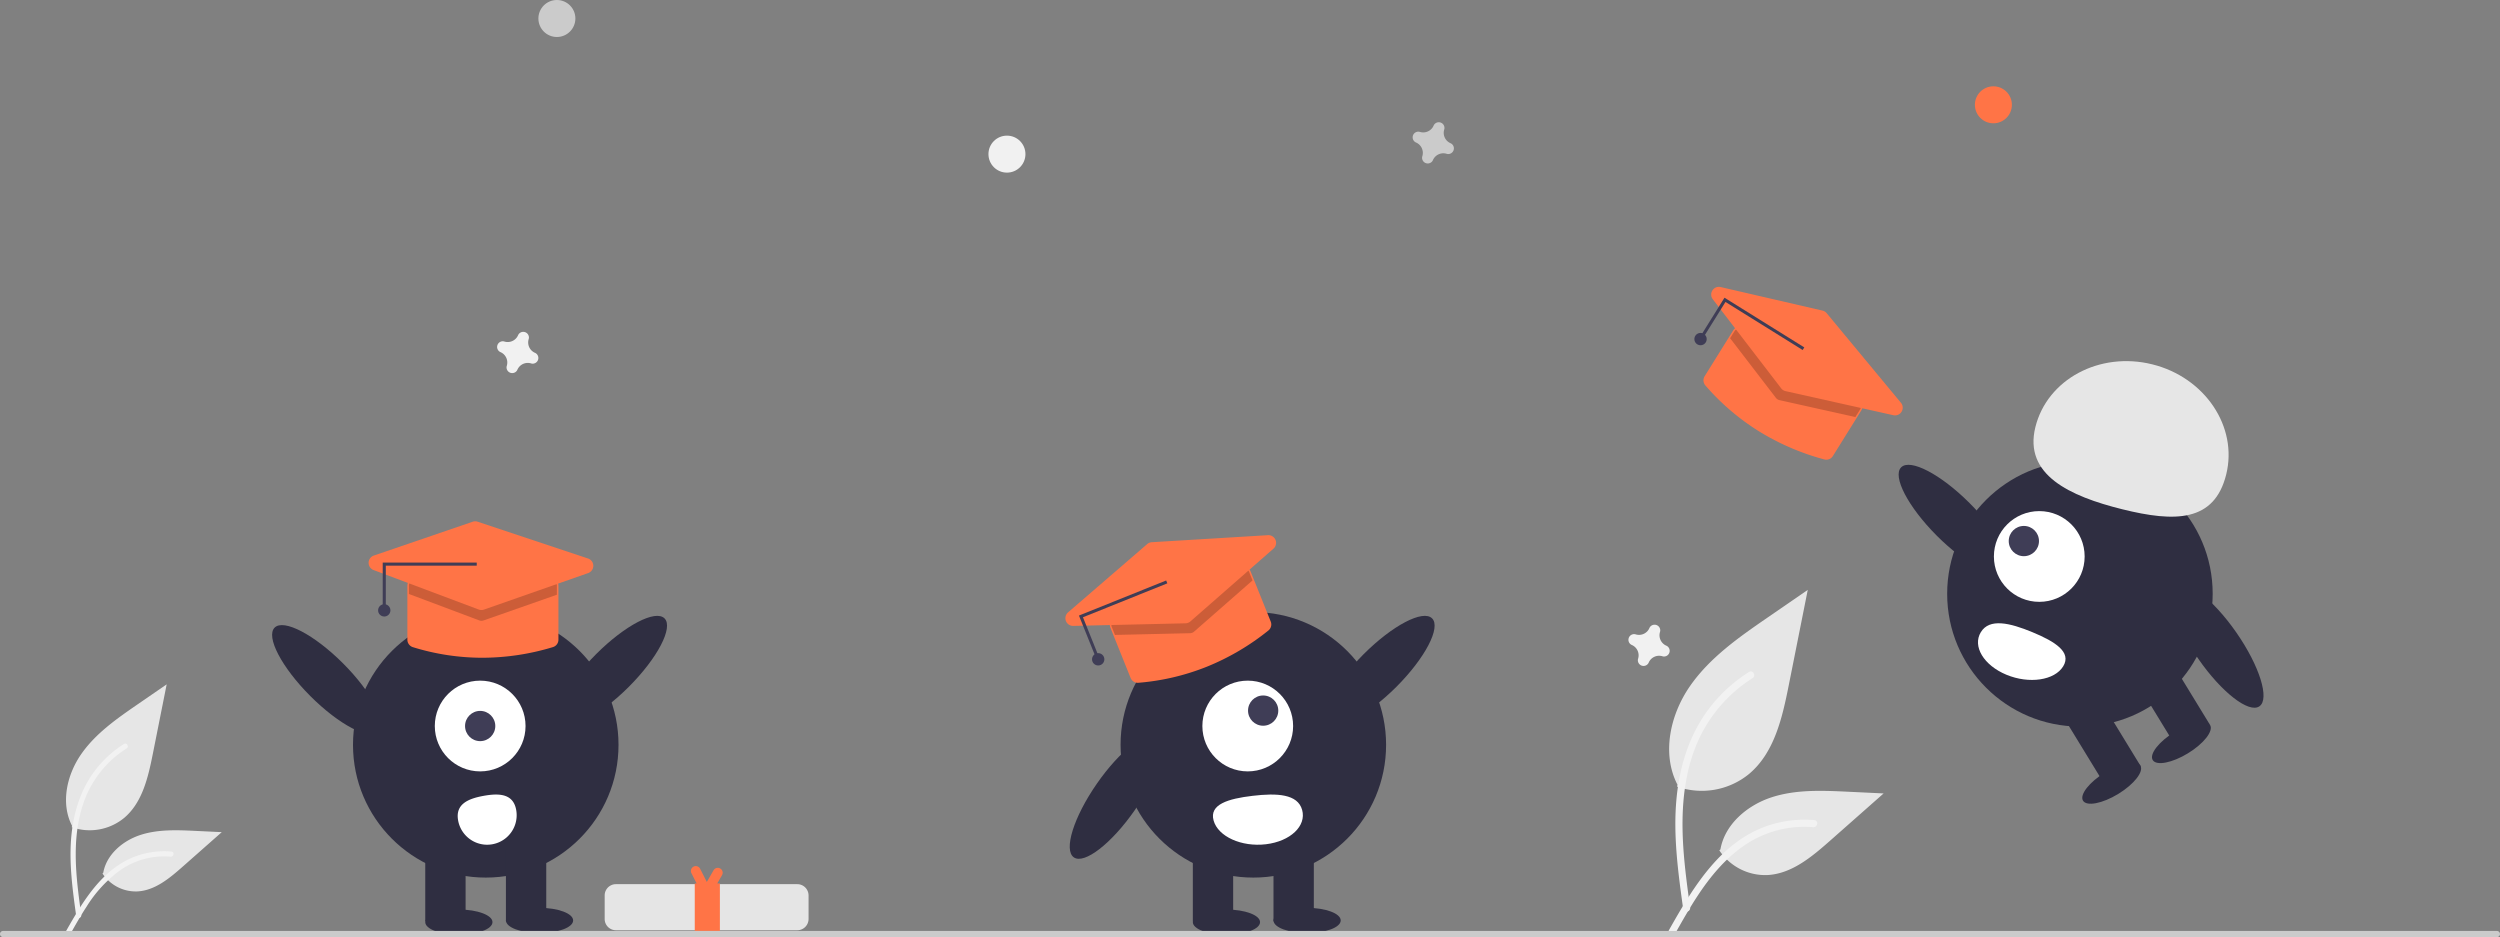 <svg role="img" xmlns:xlink="http://www.w3.org/1999/xlink" viewBox="0 0 811 304" height="304" width="811" xmlns="http://www.w3.org/2000/svg"><rect x="0" y="0" width="811" height="304" fill="#808080" stroke="none"/><path fill="#e6e6e6" transform="translate(-194.5 -298)" d="M217.772,566.343a17.584,17.584,0,0,0,16.98-2.991c5.947-4.992,7.812-13.214,9.329-20.828L248.569,520l-9.395,6.469c-6.757,4.652-13.666,9.454-18.343,16.192s-6.719,15.938-2.961,23.229" data-name="Path 438" id="b659e8b5-7e24-4e9b-ab8e-27842b197401-1097"></path><path fill="#f2f2f2" transform="translate(-194.5 -298)" d="M219.222,595.18c-1.183-8.615-2.399-17.342-1.568-26.049.737-7.733,3.096-15.285,7.9-21.48a35.733,35.733,0,0,1,9.168-8.308c.917-.578,1.76.874.848,1.45a33.97,33.97,0,0,0-13.438,16.212c-2.925,7.441-3.395,15.552-2.891,23.456.305,4.78.952,9.528,1.602,14.271a.87.87,0,0,1-.587,1.033.845.845,0,0,1-1.033-.587Z" data-name="Path 439" id="bfce889d-851c-4599-b1ba-72c9c39792e6-1098"></path><path fill="#e6e6e6" transform="translate(-194.5 -298)" d="M227.734,581.356a12.944,12.944,0,0,0,11.279,5.823c5.711-.271,10.47-4.255,14.754-8.039l12.673-11.19-8.387-.401c-6.032-.289-12.219-.56-17.964,1.302s-11.043,6.337-12.094,12.284" data-name="Path 442" id="ac886c1d-ef9d-4a77-9e33-50e4cbfa9f0b-1099"></path><path fill="#f2f2f2" transform="translate(-194.5 -298)" d="M215.88,600.133c5.693-10.073,12.296-21.268,24.095-24.847a26.888,26.888,0,0,1,10.134-1.046c1.076.093.807,1.751-.267,1.659a24.979,24.979,0,0,0-16.173,4.279A42.038,42.038,0,0,0,222.553,592.173c-1.841,2.803-3.49,5.726-5.139,8.644C216.888,601.75,215.347,601.076,215.88,600.133Z" data-name="Path 443" id="f8957600-c762-4aa2-be12-aeea5f20d384-1100"></path><path fill="#e6e6e6" transform="translate(-194.5 -298)" d="M738.527,553.176a24.215,24.215,0,0,0,23.383-4.119c8.19-6.874,10.758-18.196,12.847-28.682l6.18-31.017-12.938,8.908c-9.305,6.406-18.818,13.019-25.26,22.298s-9.252,21.947-4.078,31.988" data-name="Path 438" id="f5e70a17-e793-41c1-a2dd-69237c970f4c-1101"></path><path fill="#f2f2f2" transform="translate(-194.5 -298)" d="M740.524,592.886c-1.628-11.864-3.304-23.881-2.159-35.872,1.015-10.649,4.264-21.049,10.878-29.579a49.206,49.206,0,0,1,12.625-11.44c1.262-.796,2.424,1.204,1.167,1.997a46.779,46.779,0,0,0-18.504,22.326c-4.029,10.246-4.675,21.416-3.982,32.3.419,6.582,1.311,13.121,2.206,19.653a1.198,1.198,0,0,1-.808,1.423,1.163,1.163,0,0,1-1.423-.808Z" data-name="Path 439" id="b90780e1-a28a-4a8c-9c47-a4f5fb7f1aa8-1102"></path><path fill="#e6e6e6" transform="translate(-194.5 -298)" d="M752.246,573.85a17.825,17.825,0,0,0,15.531,8.019c7.864-.373,14.418-5.86,20.317-11.07l17.452-15.409-11.55-.553c-8.306-.398-16.827-.771-24.738,1.793s-15.208,8.726-16.654,16.915" data-name="Path 442" id="b244f669-d0df-4dab-b5dc-a763144460fd-1103"></path><path fill="#f2f2f2" transform="translate(-194.5 -298)" d="M735.922,599.706c7.84-13.871,16.932-29.288,33.181-34.216a37.026,37.026,0,0,1,13.955-1.441c1.482.128,1.112,2.412-.367,2.285a34.398,34.398,0,0,0-22.272,5.892c-6.28,4.275-11.17,10.218-15.308,16.519-2.535,3.861-4.806,7.884-7.076,11.903C737.309,601.933,735.188,601.005,735.922,599.706Z" data-name="Path 443" id="e7416fa3-7efb-4d63-8b89-2e15a53e835a-1104"></path><path style="isolation:isolate" fill="#cbcbcb" transform="translate(-194.5 -298)" d="M665.049,344.456a3.675,3.675,0,0,1-2.047-4.441,1.766,1.766,0,0,0,.08-.408h0a1.843,1.843,0,0,0-3.31-1.221h0a1.766,1.766,0,0,0-.204.362,3.675,3.675,0,0,1-4.441,2.047,1.765,1.765,0,0,0-.408-.08h0a1.843,1.843,0,0,0-1.221,3.31h0a1.766,1.766,0,0,0,.362.204,3.675,3.675,0,0,1,2.047,4.441,1.766,1.766,0,0,0-.08.408h0A1.843,1.843,0,0,0,659.137,350.3h0a1.766,1.766,0,0,0,.204-.362,3.675,3.675,0,0,1,4.441-2.047,1.767,1.767,0,0,0,.408.08h0a1.843,1.843,0,0,0,1.221-3.31h0A1.767,1.767,0,0,0,665.049,344.456Z"></path><path style="isolation:isolate" fill="#f1f1f1" transform="translate(-194.5 -298)" d="M735.049,507.456a3.675,3.675,0,0,1-2.047-4.441,1.766,1.766,0,0,0,.08-.408h0a1.843,1.843,0,0,0-3.31-1.221h0a1.766,1.766,0,0,0-.204.362,3.675,3.675,0,0,1-4.441,2.047,1.765,1.765,0,0,0-.408-.08h0a1.843,1.843,0,0,0-1.221,3.31h0a1.766,1.766,0,0,0,.362.204,3.675,3.675,0,0,1,2.047,4.441,1.766,1.766,0,0,0-.08.408h0A1.843,1.843,0,0,0,729.137,513.3h0a1.766,1.766,0,0,0,.204-.362,3.675,3.675,0,0,1,4.441-2.047,1.767,1.767,0,0,0,.408.08h0a1.843,1.843,0,0,0,1.221-3.31h0A1.767,1.767,0,0,0,735.049,507.456Z"></path><path style="isolation:isolate" fill="#f1f1f1" transform="translate(-194.5 -298)" d="M368.049,412.456a3.675,3.675,0,0,1-2.047-4.441,1.766,1.766,0,0,0,.08-.408h0a1.843,1.843,0,0,0-3.31-1.221h0a1.766,1.766,0,0,0-.204.362,3.675,3.675,0,0,1-4.441,2.047,1.765,1.765,0,0,0-.408-.08h0a1.843,1.843,0,0,0-1.221,3.31h0a1.766,1.766,0,0,0,.362.204,3.675,3.675,0,0,1,2.047,4.441,1.766,1.766,0,0,0-.08.408h0A1.843,1.843,0,0,0,362.137,418.3h0a1.766,1.766,0,0,0,.204-.362,3.675,3.675,0,0,1,4.441-2.047,1.767,1.767,0,0,0,.408.08h0a1.843,1.843,0,0,0,1.221-3.31h0A1.767,1.767,0,0,0,368.049,412.456Z"></path><circle style="isolation:isolate" fill="#f1f1f1" r="6" cy="50" cx="326.654"></circle><circle fill="#ff7446" r="6" cy="34" cx="646.654"></circle><circle fill="#cbcbcb" r="6" cy="6" cx="180.654"></circle><circle fill="#2f2e41" r="43.067" cy="241.623" cx="157.58"></circle><rect fill="#2f2e41" height="23.442" width="13.084" y="275.423" x="137.954"></rect><rect fill="#2f2e41" height="23.442" width="13.084" y="275.423" x="164.122"></rect><ellipse fill="#2f2e41" ry="4.089" rx="10.903" cy="299.137" cx="148.857"></ellipse><ellipse fill="#2f2e41" ry="4.089" rx="10.903" cy="298.592" cx="175.025"></ellipse><ellipse fill="#2f2e41" transform="translate(-443.888 131.258) rotate(-45.022)" ry="7.501" rx="23.892" cy="515.502" cx="393.184"></ellipse><ellipse fill="#2f2e41" transform="translate(-473.069 66.113) rotate(-44.978)" ry="23.892" rx="7.501" cy="518.502" cx="300.478"></ellipse><circle fill="#fff" r="14.719" cy="235.52" cx="155.768"></circle><circle fill="#3f3d56" r="4.906" cy="235.52" cx="155.768"></circle><path fill="#fff" transform="translate(-194.5 -298)" d="M361.952,560.743a9.572,9.572,0,0,1-18.835,3.429h0l-.003-.018c-.942-5.202,3.08-7.043,8.283-7.985S361.011,555.541,361.952,560.743Z"></path><path fill="#e5e5e5" transform="translate(-194.5 -298)" d="M394.31,584.823a3.66,3.66,0,0,0-3.656,3.656v7.637a3.66,3.66,0,0,0,3.656,3.656l58.83,0a3.66,3.66,0,0,0,3.656-3.656v-7.637a3.66,3.66,0,0,0-3.656-3.656Z"></path><path fill="#ff7446" transform="translate(-194.5 -298)" d="M428.142,579.737a1.586,1.586,0,0,0-2.166.58l-2.186,3.787-2.142-4.234a1.586,1.586,0,1,0-2.829,1.432l1.667,3.295h-.611V600h8.155l0-15.403h-.862l1.555-2.694A1.586,1.586,0,0,0,428.142,579.737Z"></path><path fill="#ff7446" transform="translate(-194.5 -298)" d="M350.971,511.375a76.085,76.085,0,0,1-22.565-3.447,2.529,2.529,0,0,1-1.752-2.397V488a2.503,2.503,0,0,1,2.5-2.5h44a2.503,2.503,0,0,1,2.5,2.5v17.52a2.506,2.506,0,0,1-1.779,2.399A79.185,79.185,0,0,1,350.971,511.375Z"></path><path opacity="0.2" transform="translate(-194.5 -298)" d="M375.154,488v2.93l-23.81,8.35a2.016,2.016,0,0,1-1.37-.02l-22.82-8.57V488a2.006,2.006,0,0,1,2-2h44A2.006,2.006,0,0,1,375.154,488Z"></path><path fill="#ff7446" transform="translate(-194.5 -298)" d="M350.677,495.892a2.502,2.502,0,0,1-.879-.159l-34.101-12.805a2.5,2.5,0,0,1,.07-4.706l32.085-10.977a2.525,2.525,0,0,1,1.6-.007l35.81,11.937a2.5,2.5,0,0,1,.036,4.731l-33.795,11.845A2.497,2.497,0,0,1,350.677,495.892Z"></path><polygon fill="#3f3d56" points="125.154 197 124.154 197 124.154 182.5 154.654 182.5 154.654 183.5 125.154 183.5 125.154 197"></polygon><circle fill="#3f3d56" r="2" cy="198" cx="124.654"></circle><circle fill="#2f2e41" r="43.067" cy="241.623" cx="406.58"></circle><rect fill="#2f2e41" height="23.442" width="13.084" y="275.423" x="386.954"></rect><rect fill="#2f2e41" height="23.442" width="13.084" y="275.423" x="413.122"></rect><ellipse fill="#2f2e41" ry="4.089" rx="10.903" cy="299.137" cx="397.857"></ellipse><ellipse fill="#2f2e41" ry="4.089" rx="10.903" cy="298.592" cx="424.025"></ellipse><ellipse fill="#2f2e41" transform="translate(-370.889 307.395) rotate(-45.022)" ry="7.501" rx="23.892" cy="515.502" cx="642.184"></ellipse><ellipse fill="#2f2e41" transform="translate(-412.521 398.191) rotate(-55.225)" ry="7.501" rx="23.892" cy="556.502" cx="556.478"></ellipse><circle fill="#fff" r="14.719" cy="235.52" cx="404.768"></circle><circle fill="#3f3d56" r="4.906" cy="230.52" cx="409.768"></circle><path fill="#fff" transform="translate(-194.5 -298)" d="M616.915,560.743c1.444,5.201-3.816,10.185-11.748,11.132s-15.533-2.502-16.977-7.703h0l-.005-.018c-1.436-5.202,4.698-7.043,12.631-7.985S615.479,555.541,616.915,560.743Z"></path><path fill="#ff7446" transform="translate(-194.5 -298)" d="M586.011,514.276a76.085,76.085,0,0,1-22.222,5.22,2.529,2.529,0,0,1-2.52-1.571L554.729,501.661a2.503,2.503,0,0,1,1.387-3.252l40.823-16.415a2.503,2.503,0,0,1,3.252,1.387l6.536,16.255a2.506,2.506,0,0,1-.755,2.89A79.185,79.185,0,0,1,586.011,514.276Z"></path><path opacity="0.2" transform="translate(-194.5 -298)" d="M599.727,483.567l1.093,2.718-18.976,16.63a2.016,2.016,0,0,1-1.279.493l-24.37.562-1.004-2.496a2.006,2.006,0,0,1,1.109-2.602l40.823-16.415A2.006,2.006,0,0,1,599.727,483.567Z"></path><path fill="#ff7446" transform="translate(-194.5 -298)" d="M579.962,500.02a2.502,2.502,0,0,1-.874.181l-36.416.842a2.5,2.5,0,0,1-1.691-4.392l25.674-22.154a2.525,2.525,0,0,1,1.482-.603l37.678-2.284a2.5,2.5,0,0,1,1.799,4.376L580.677,499.582A2.497,2.497,0,0,1,579.962,500.02Z"></path><polygon fill="#3f3d56" points="356.346 212.767 355.418 213.14 350.009 199.687 378.307 188.308 378.68 189.236 351.309 200.242 356.346 212.767"></polygon><circle fill="#3f3d56" r="2" cy="213.881" cx="356.255"></circle><path fill="#ff7446" transform="translate(-194.5 -298)" d="M765.037,437.869A76.085,76.085,0,0,1,747.704,423.016a2.529,2.529,0,0,1-.22-2.961l9.266-14.882a2.503,2.503,0,0,1,3.444-.801l37.352,23.256a2.503,2.503,0,0,1,.801,3.444l-9.26,14.873a2.506,2.506,0,0,1-2.778,1.097A79.185,79.185,0,0,1,765.037,437.869Z"></path><path opacity="0.2" transform="translate(-194.5 -298)" d="M797.921,430.807l-1.549,2.487-24.626-5.496a2.016,2.016,0,0,1-1.153-.741l-14.842-19.336,1.422-2.284a2.006,2.006,0,0,1,2.755-.641l37.352,23.256A2.006,2.006,0,0,1,797.921,430.807Z"></path><path fill="#ff7446" transform="translate(-194.5 -298)" d="M772.972,424.57a2.503,2.503,0,0,1-.662-.599l-22.181-28.894a2.5,2.5,0,0,1,2.546-3.958l33.039,7.64a2.525,2.525,0,0,1,1.362.84l24.09,29.061a2.5,2.5,0,0,1-2.47,4.035l-34.949-7.807A2.497,2.497,0,0,1,772.972,424.57Z"></path><polygon fill="#3f3d56" points="552.607 109.416 551.758 108.887 559.422 96.578 585.314 112.699 584.785 113.547 559.742 97.955 552.607 109.416"></polygon><circle fill="#3f3d56" r="2" cy="110" cx="551.654"></circle><circle fill="#2f2e41" r="43.067" cy="192.623" cx="674.728"></circle><rect fill="#2f2e41" transform="translate(-336.984 248.36) rotate(-31.431)" height="23.442" width="13.084" y="514.646" x="893.073"></rect><rect fill="#2f2e41" transform="translate(-347.376 238.719) rotate(-31.431)" height="23.442" width="13.084" y="528.292" x="870.745"></rect><ellipse fill="#2f2e41" transform="translate(-343.135 251.516) rotate(-31.431)" ry="4.089" rx="10.903" cy="538.875" cx="902.147"></ellipse><ellipse fill="#2f2e41" transform="translate(-353.326 241.658) rotate(-31.431)" ry="4.089" rx="10.903" cy="552.055" cx="879.535"></ellipse><ellipse fill="#2f2e41" transform="translate(-281.914 423.854) rotate(-44.978)" ry="23.892" rx="7.501" cy="466.502" cx="828.124"></ellipse><ellipse fill="#2f2e41" transform="translate(-320.745 313.844) rotate(-34.775)" ry="23.892" rx="7.501" cy="507.502" cx="913.829"></ellipse><circle fill="#fff" r="14.719" cy="180.52" cx="661.54"></circle><circle fill="#3f3d56" r="4.906" cy="175.52" cx="656.54"></circle><path fill="#fff" transform="translate(-194.5 -298)" d="M837.085,503.073c-2.791,4.573.928,10.76,8.306,13.818s15.623,1.831,18.414-2.742h0l.01-.016c2.784-4.576-2.623-8-10.005-11.054S839.869,498.497,837.085,503.073Z"></path><path fill="#e6e6e6" transform="translate(-194.5 -298)" d="M854.777,436.547c3.846-15.487,20.821-24.601,37.915-20.356s27.834,20.24,23.989,35.727-16.604,15.537-33.698,11.292S850.931,452.034,854.777,436.547Z"></path><path fill="#cbcbcb" transform="translate(-194.5 -298)" d="M1004.5,602h-809a1,1,0,0,1,0-2h809a1,1,0,0,1,0,2Z"></path></svg>